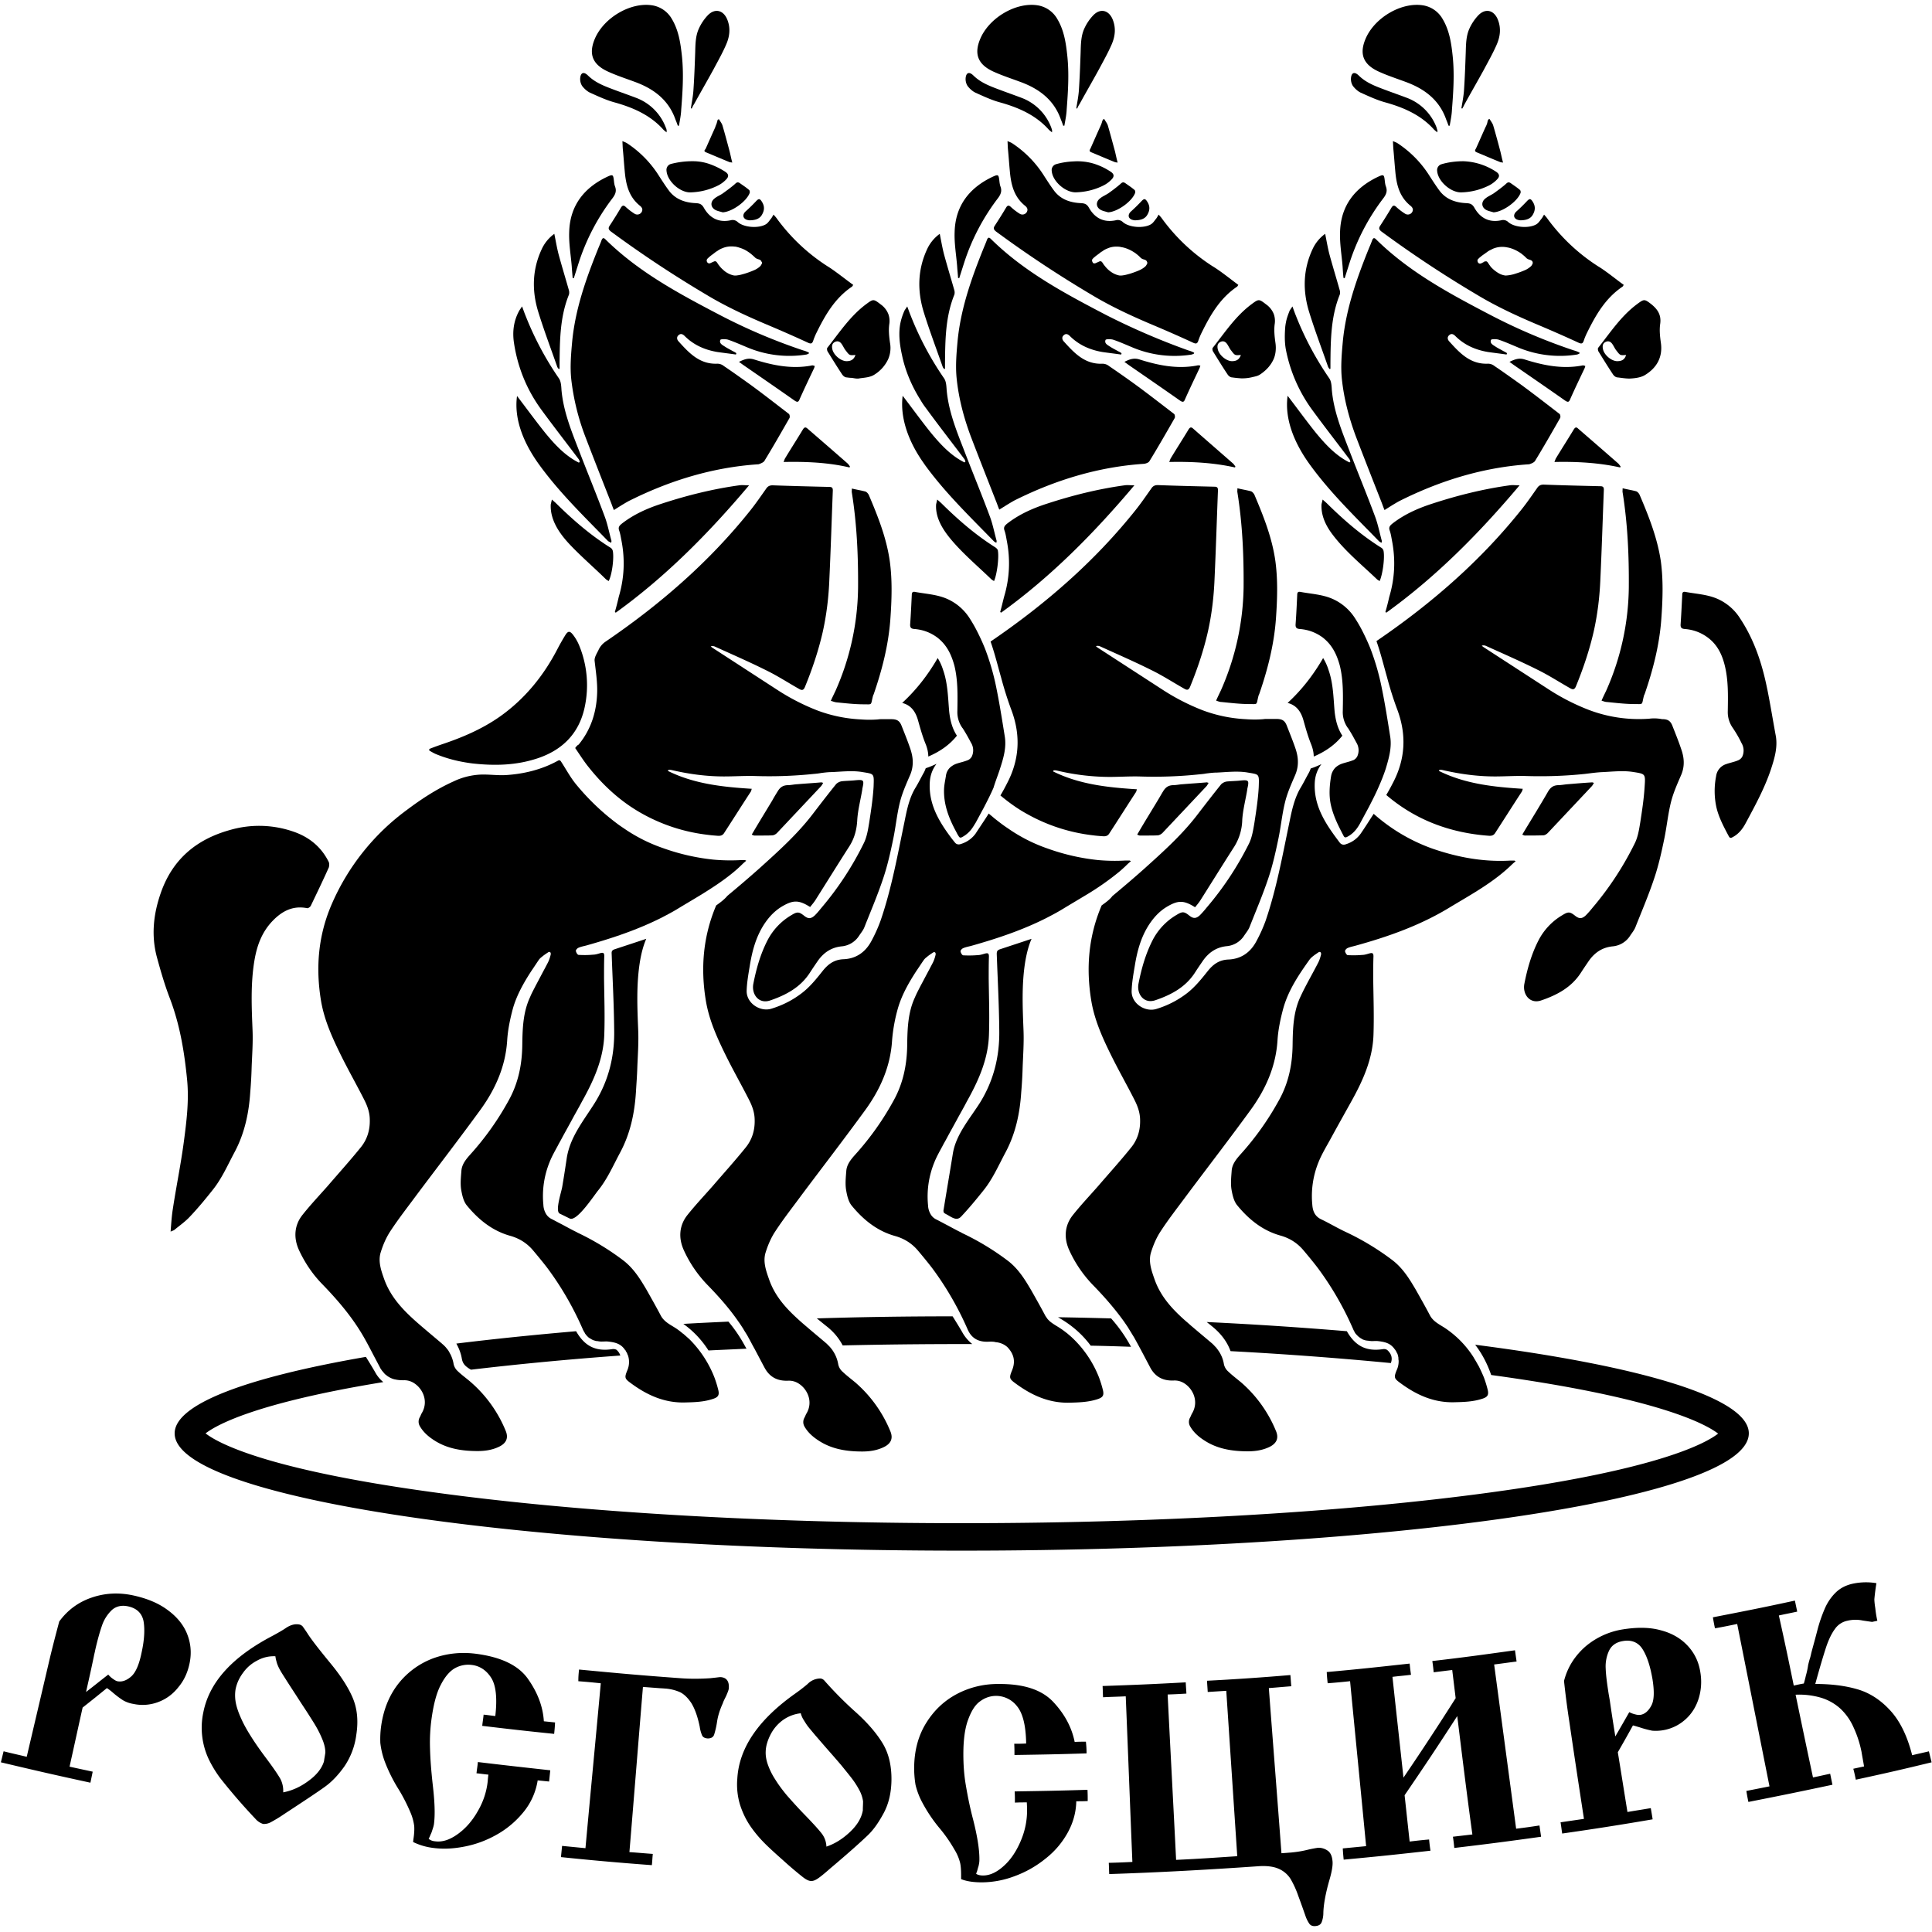 <?xml version="1.0" encoding="UTF-8"?> <svg xmlns="http://www.w3.org/2000/svg" width="60" height="60" fill="none"> <g clip-path="url(#a)" fill="#000"> <path d="M37.676 8.28a5.852 5.852 0 0 1-1.586-1.487c-.029-.043-.064-.079-.107-.128-.035.056-.057.106-.092.142-.043.057-.086.12-.143.156-.22.135-.675.107-.874-.064a.229.229 0 0 0-.228-.057c-.377.079-.654-.078-.832-.398-.064-.107-.128-.128-.242-.135-.32-.014-.612-.107-.818-.363-.114-.15-.213-.306-.32-.47a3.338 3.338 0 0 0-.995-1.024c-.043-.028-.086-.042-.15-.07.007.099.007.177.014.255.022.22.036.441.057.662.036.42.121.804.47 1.088.064.05.106.114.057.2a.157.157 0 0 1-.22.05 1.815 1.815 0 0 1-.264-.2c-.064-.064-.107-.071-.156.007-.114.192-.235.384-.356.57-.05.077-.028.12.043.177a35.67 35.67 0 0 0 2.965 1.963c.626.377 1.28.676 1.956.96.405.171.81.35 1.209.534.085.036.12.021.15-.064.028-.085.063-.17.106-.256.27-.548.569-1.067 1.095-1.423.014-.007.022-.028.043-.057-.277-.206-.52-.405-.782-.569Zm-2.063-.065a.156.156 0 0 0-.021.036c0 .007-.007.007-.014.014l-.022.021a.706.706 0 0 1-.142.093c-.028.014-.064.028-.1.043-.07.028-.149.056-.22.078-.078.021-.15.043-.213.05-.036.007-.064.007-.093.007-.028 0-.05-.007-.078-.014a.677.677 0 0 1-.15-.064.844.844 0 0 1-.255-.228c-.022-.021-.036-.05-.057-.078-.022-.036-.036-.05-.057-.057-.022-.007-.043 0-.071.014a.349.349 0 0 1-.05.021c-.007.007-.014.007-.029.015a.131.131 0 0 1-.05.014c-.014 0-.02 0-.035-.007-.014-.007-.021-.022-.028-.036-.022-.043-.014-.071 0-.092l.021-.022.021-.021c.014-.014.029-.021.043-.036.05-.042.107-.078.157-.12.02-.015.035-.029.056-.036a.636.636 0 0 1 .164-.093.668.668 0 0 1 .306-.057.47.47 0 0 1 .128.015.746.746 0 0 1 .12.028c.114.036.221.093.313.157.022.014.043.035.065.05.042.035.078.07.113.106.008.007.015.007.022.014.021.015.05.022.07.029.058.014.086.042.093.07.015.022.015.05-.007.086ZM51.217 22.32a4.377 4.377 0 0 1-1.885-.277 6.778 6.778 0 0 1-1.259-.648l-2.005-1.301c-.021-.015-.036-.029-.05-.043a.192.192 0 0 1 .128.007c.533.242 1.074.477 1.6.74.349.17.676.384 1.017.576.086.05.135.043.178-.057.228-.555.42-1.124.555-1.714.12-.54.185-1.088.206-1.643.043-.918.071-1.836.107-2.753 0-.079-.029-.107-.107-.107-.59-.014-1.18-.028-1.764-.05-.1 0-.156.036-.206.114-.156.22-.306.441-.477.655-1.28 1.607-2.816 2.937-4.508 4.09.128.363.22.74.327 1.117.092.348.199.69.327 1.03.284.776.242 1.523-.142 2.256a6.392 6.392 0 0 1-.207.377c.882.754 1.942 1.174 3.18 1.266.085.007.156-.007.206-.092.277-.427.547-.854.825-1.28.014-.022.014-.043.028-.086-.903-.057-1.785-.15-2.603-.555 0-.007.007-.021.007-.028.014 0 .029-.008.043-.008.028 0 .064.008.092.015.527.12 1.06.192 1.6.192.313 0 .626-.022.94-.014.618.02 1.237 0 1.848-.064.185-.022.377-.05.562-.057.306-.015.612-.05.91-.008.413.065.413.05.385.463-.022.37-.079.74-.136 1.11-.035.213-.07.44-.163.633a9.696 9.696 0 0 1-1.323 2.02 3 3 0 0 1-.2.227c-.12.114-.205.114-.32.029-.17-.135-.22-.15-.404-.036a1.939 1.939 0 0 0-.754.797c-.214.42-.342.868-.434 1.337-.064.32.163.64.519.52.505-.171.953-.413 1.245-.875.078-.121.156-.235.234-.349.178-.256.413-.42.733-.455a.72.72 0 0 0 .555-.334c.056-.086.127-.171.163-.264.2-.505.413-1.003.583-1.515.135-.398.228-.818.313-1.23.078-.377.114-.761.206-1.131.072-.292.2-.577.32-.854.114-.27.093-.534 0-.797-.078-.234-.17-.462-.263-.697-.064-.178-.142-.235-.334-.235a1.239 1.239 0 0 0-.398-.014ZM47.67 14.318c.27-.441.526-.89.782-1.337.015-.029.008-.107-.021-.128-.391-.3-.782-.605-1.18-.897-.278-.199-.555-.398-.84-.59a.316.316 0 0 0-.206-.071c-.548.021-.875-.335-1.202-.697-.05-.057-.064-.135.007-.192.064-.057.128-.029.185.028.285.285.633.434 1.017.498.192.028.384.05.576.078.007-.014.007-.028.015-.042-.036-.022-.065-.043-.1-.057-.086-.05-.178-.093-.263-.15-.078-.05-.178-.1-.135-.206.014-.028.163-.028.234-.007.192.064.384.15.57.227a3.373 3.373 0 0 0 1.87.235c.028-.007.05-.021.07-.028 0-.007.008-.021.008-.029a.771.771 0 0 0-.178-.07 17.775 17.775 0 0 1-2.596-1.103c-1.266-.662-2.517-1.33-3.549-2.348-.064-.064-.092-.035-.12.029-.029.085-.064.163-.1.249-.377.932-.711 1.878-.81 2.88-.036.392-.072.797-.03 1.189.065.611.221 1.202.435 1.778.256.669.519 1.337.782 2.006.035.085.064.178.107.277l.248-.156c.086-.05.164-.1.25-.142 1.258-.626 2.588-1.032 3.996-1.124.071-.022.15-.057.178-.1ZM30.955 29.626c.028.79.071 1.579.078 2.368.014.804-.17 1.558-.597 2.248-.32.506-.754.996-.846 1.594-.093.576-.192 1.152-.285 1.728a.139.139 0 0 0 .007.093c.014.021.036.028.057.043.164.078.327.241.477.085.248-.263.476-.54.704-.825.284-.356.462-.769.675-1.167.313-.583.448-1.216.49-1.87.022-.257.037-.513.044-.769.014-.377.042-.754.028-1.131-.028-.733-.064-1.458.057-2.184.043-.242.1-.47.192-.683-.32.107-.647.214-.967.32-.093.029-.114.064-.114.15ZM54.881 21.39c-.156-.776-.398-1.515-.84-2.184a1.593 1.593 0 0 0-.696-.605c-.32-.142-.669-.156-1.01-.22-.078-.014-.092.035-.092.1-.015.298-.029.597-.05.903-.007.107.028.142.128.15.263.02.498.106.711.262.299.22.448.527.533.875.114.463.1.94.093 1.416a.846.846 0 0 0 .156.52c.1.149.192.305.27.469a.454.454 0 0 1 .022.426.267.267 0 0 1-.135.114c-.121.05-.242.071-.363.114a.453.453 0 0 0-.313.377 2.39 2.39 0 0 0 .007.953c.071.32.235.626.391.918.036.064.079.043.128.014.185-.1.306-.263.399-.44.291-.541.59-1.09.782-1.672.107-.328.206-.662.15-1.01-.093-.499-.171-.99-.27-1.48ZM41.688 22.847c-.15-.227-.214-.49-.242-.768-.036-.427-.043-.86-.185-1.266a1.648 1.648 0 0 0-.17-.377c-.3.52-.662.989-1.103 1.394.249.064.405.235.49.534.072.256.143.512.242.754.05.128.079.256.079.377.37-.157.668-.37.889-.648Z"></path> <path d="M50.918 15.363c-.02-.042-.064-.092-.106-.106-.135-.036-.27-.057-.42-.093 0 .064-.007.1 0 .128.157.982.2 1.97.192 2.96a8.08 8.08 0 0 1-.697 3.186c-.05.107-.1.206-.15.32.065.022.115.043.164.043.285.028.576.064.86.064.278 0 .221.036.285-.228a.256.256 0 0 1 .029-.078c.263-.761.462-1.537.519-2.34.043-.59.064-1.188-.014-1.779-.107-.732-.377-1.408-.662-2.077ZM43.024 19.005c.008.008.022.015.029.022 1.55-1.117 2.887-2.469 4.139-3.955-.128 0-.213-.014-.306 0-.818.113-1.621.313-2.404.569-.44.142-.86.327-1.23.612-.078.064-.135.113-.092.227.035.1.05.206.07.313.114.59.086 1.174-.085 1.743a7.52 7.52 0 0 1-.12.47ZM39.931 10.037c-.007.028-.007.056-.014.085-.021.242-.028.512.021.754a4.684 4.684 0 0 0 .79 1.821c.384.526.79 1.046 1.18 1.565.015.021.022.05.029.078-.007.007-.021.014-.029.021-.426-.213-.746-.561-1.045-.924-.292-.363-.569-.747-.875-1.146-.106.776.256 1.544.704 2.156.626.86 1.387 1.593 2.127 2.354.021.022.05.036.085.057.007-.035.014-.057.007-.07-.07-.257-.12-.52-.213-.762-.256-.69-.54-1.373-.804-2.063-.234-.604-.476-1.202-.533-1.856-.007-.121-.014-.264-.078-.356a9.676 9.676 0 0 1-1.039-1.95c-.035-.085-.064-.17-.106-.284-.043.064-.064.093-.086.128-.05.128-.1.256-.12.392ZM44.986 3.904h.036c.028-.17.064-.334.07-.505.044-.555.08-1.102.022-1.657-.042-.399-.1-.797-.313-1.153a.858.858 0 0 0-.626-.426c-.647-.093-1.443.362-1.742.988-.235.505-.114.847.391 1.075.263.12.548.213.818.313.59.213 1.06.561 1.273 1.18.029.064.05.128.071.185ZM41.247 11.395c.007.021.028.043.042.064.008 0 .015 0 .029-.007v-.185c.007-.718.014-1.437.291-2.12a.27.27 0 0 0-.007-.15c-.106-.376-.22-.746-.32-1.116-.05-.199-.085-.405-.128-.619a1.208 1.208 0 0 0-.398.491c-.292.633-.299 1.288-.1 1.935.178.576.392 1.138.59 1.707ZM41.724 8.634c.014 0 .021 0 .036.007l.149-.47a6.669 6.669 0 0 1 1.045-2.005c.093-.121.142-.228.086-.377-.022-.057-.029-.128-.036-.192-.021-.171-.035-.185-.192-.114-.732.341-1.173.903-1.195 1.721-.014.356.05.712.078 1.067.008.121.015.242.029.363ZM45.485 3.235c.199-.363.405-.718.604-1.081.136-.256.278-.505.392-.768.106-.242.142-.498.042-.761-.114-.306-.384-.385-.612-.15a1.503 1.503 0 0 0-.277.413c-.106.234-.106.49-.114.74-.014.398-.028.796-.056 1.202-.015.178-.05.355-.079.533.007 0 .015.007.029.007.028-.05.05-.092.07-.135ZM42.967 17.107a.16.16 0 0 0-.085-.106c-.612-.385-1.152-.854-1.664-1.359-.036-.036-.079-.071-.143-.128-.014.071-.028.114-.035.156-.014.356.142.67.355.946.385.506.897.925 1.359 1.366.028.029.064.043.092.064.093-.206.164-.718.121-.939ZM48.685 24.355c-.1.007-.2.029-.299.029-.142.007-.227.064-.306.192-.241.42-.497.832-.746 1.245-.015.028-.036.056-.057.1.035.013.057.027.078.027.192 0 .384 0 .576-.007.043 0 .1-.035.135-.07l1.366-1.452c.028-.028.042-.064.07-.107-.035-.007-.056-.02-.07-.014-.256.015-.498.036-.747.057ZM45.372 5.975c.306-.007.597-.079.868-.214a.91.91 0 0 0 .249-.185c.1-.1.078-.177-.036-.249a1.97 1.97 0 0 0-1.01-.32c-.22 0-.462.029-.675.093a.19.19 0 0 0-.136.206c.022.32.413.669.74.669ZM49.126 11.353c-.612.114-1.202-.007-1.785-.192-.164-.05-.292-.007-.463.078.064.043.107.078.15.107.526.363 1.052.725 1.579 1.095.085.057.12.05.156-.043.142-.32.292-.633.441-.946a.404.404 0 0 0 .029-.085c-.022-.007-.029-.014-.043-.014-.014-.007-.036-.007-.064 0ZM48.879 13.33c-.185.306-.377.604-.562.91-.014.029-.021.057-.043.107.697-.014 1.373.021 2.041.17.008-.006.008-.02.015-.028-.022-.028-.043-.064-.071-.092-.413-.363-.833-.726-1.252-1.089-.05-.05-.085-.042-.128.022Z"></path> <path d="M44.617 3.969a1.578 1.578 0 0 0-.91-.925c-.242-.092-.491-.178-.733-.27-.285-.107-.562-.214-.782-.434-.121-.114-.214-.093-.235.07a.403.403 0 0 0 .057.257c.064.085.156.17.249.213.256.114.512.235.782.306.555.157 1.074.384 1.472.818.029.036.071.064.121.107 0-.043.007-.057 0-.071a.431.431 0 0 1-.021-.071ZM46.135 6.16c-.15.114-.128.292.042.37.064.028.135.042.206.064.292-.014.747-.342.84-.605.007-.028 0-.078-.022-.092-.092-.079-.192-.143-.291-.214-.057-.035-.093-.021-.142.029-.121.106-.25.199-.377.291-.086.057-.178.093-.256.157ZM45.86 4.73c.243.1.484.206.733.305.022.008.05.008.086.015-.036-.128-.057-.242-.086-.356-.07-.263-.142-.534-.22-.797-.021-.07-.071-.128-.107-.192l-.007-.007h-.007c-.007 0-.014.007-.021.007-.029.022-.036.086-.043.114-.014.043-.029.085-.05.121-.1.22-.199.448-.299.669-.035.057-.05.092.022.12ZM47.116 6.82a.38.38 0 0 0 .092.022c.206 0 .32-.057.384-.156.093-.15.1-.285 0-.434-.057-.086-.092-.086-.163-.014a5.25 5.25 0 0 1-.349.341c-.085.092-.078.192.036.242ZM51.58 10.647c-.028-.2-.05-.398-.02-.597.035-.27-.08-.441-.271-.598-.22-.17-.228-.17-.448-.007-.498.37-.832.882-1.21 1.359-.013.021-.006.078.008.106.15.242.299.484.455.719.029.043.085.092.142.092.121.014.25.036.37.036.157-.007.363-.029.498-.121.341-.213.54-.54.476-.989Zm-1.35.57c-.186 0-.413-.193-.449-.378-.021-.1-.007-.185.1-.228.1-.035.163.022.213.107.036.057.064.121.107.171.114.15.114.15.298.135-.042.15-.142.192-.27.192Z"></path> <path d="M49.645 8.28a5.853 5.853 0 0 1-1.586-1.487c-.028-.043-.064-.079-.106-.128-.036.056-.057.106-.093.142-.042.057-.085.12-.142.156-.22.135-.676.107-.875-.064a.229.229 0 0 0-.227-.057c-.377.079-.655-.078-.832-.398-.064-.107-.128-.128-.242-.135-.32-.014-.612-.107-.818-.363-.114-.15-.213-.306-.32-.47a3.339 3.339 0 0 0-.996-1.024c-.042-.028-.085-.042-.15-.07.008.099.008.177.015.255.021.22.036.441.057.662.036.42.121.804.47 1.088.063.05.106.114.056.2a.157.157 0 0 1-.22.05 1.832 1.832 0 0 1-.263-.2c-.064-.064-.107-.071-.157.007-.114.192-.234.384-.355.57-.05.077-.029.12.042.177a35.653 35.653 0 0 0 2.966 1.963c.626.377 1.28.676 1.956.96.405.171.81.35 1.209.534.085.036.12.021.15-.064.028-.085.063-.17.106-.256.27-.548.569-1.067 1.095-1.423.014-.007.021-.028.043-.057-.285-.206-.52-.405-.783-.569Zm-2.062-.065a.156.156 0 0 0-.021.036c-.008.014-.022.021-.036.035a.703.703 0 0 1-.142.093 2.707 2.707 0 0 1-.32.12 1.126 1.126 0 0 1-.306.058.544.544 0 0 1-.228-.079 1.016 1.016 0 0 1-.199-.156c-.021-.021-.043-.043-.057-.071-.021-.021-.035-.05-.056-.078-.022-.036-.036-.05-.057-.057h-.029a.101.101 0 0 0-.043.014s-.007 0-.007.007l-.042.021c-.008.008-.015.008-.029.015a.132.132 0 0 1-.05.014.076.076 0 0 1-.064-.043c-.02-.043-.014-.071 0-.092l.022-.022.021-.021c.014-.014.029-.021.043-.036.035-.028.07-.056.106-.078.036-.028.072-.05.107-.078a.534.534 0 0 1 .085-.05l.086-.043a.738.738 0 0 1 .434-.042.744.744 0 0 1 .12.028c.114.036.221.093.313.157.022.014.043.035.064.05.043.035.079.07.114.106.007.007.014.007.022.014.02.015.05.022.07.029.015.007.03.007.036.014.036.014.05.036.057.057 0 .007.007.014 0 .029.007.007 0 .028-.014.05ZM37.47 28.19a3 3 0 0 1-.2.227c-.12.114-.206.114-.32.029-.17-.136-.22-.15-.405-.036a1.939 1.939 0 0 0-.754.797c-.213.42-.341.868-.433 1.337-.065.32.163.64.519.52.505-.171.953-.413 1.244-.875.078-.122.157-.235.235-.35.178-.255.412-.419.732-.454a.721.721 0 0 0 .555-.335c.057-.085.128-.17.164-.263.199-.505.412-1.003.583-1.515.135-.398.227-.818.313-1.23.078-.378.114-.762.206-1.132.071-.291.2-.576.32-.853.007-.022.014-.036.021-.057a.994.994 0 0 0 .057-.349c0-.128-.028-.263-.07-.391-.079-.235-.172-.462-.264-.697-.064-.178-.142-.235-.334-.235h-.292c-.035 0-.078 0-.114.007a3.433 3.433 0 0 1-.54 0 4.443 4.443 0 0 1-1.344-.277 6.784 6.784 0 0 1-1.259-.648l-2.006-1.301c-.02-.015-.035-.029-.05-.043a.192.192 0 0 1 .129.007c.533.242 1.074.477 1.6.74.348.17.675.384 1.017.576.085.05.135.043.178-.057.227-.555.42-1.124.554-1.714.121-.54.185-1.088.207-1.643.042-.918.07-1.836.106-2.753 0-.078-.028-.107-.106-.107-.59-.014-1.181-.028-1.764-.05-.1 0-.157.036-.206.114-.157.22-.306.441-.477.655-1.28 1.607-2.816 2.937-4.509 4.09.128.363.22.74.327 1.117.093.348.2.69.328 1.031.284.775.241 1.522-.143 2.255a6.3 6.3 0 0 1-.206.377c.256.213.52.405.804.562a5.457 5.457 0 0 0 2.076.676c.1.014.2.021.299.028.085.007.157-.007.206-.092.278-.427.548-.854.825-1.28.014-.022.014-.043.029-.086-.904-.057-1.785-.15-2.603-.555 0-.007.007-.021.007-.028.014 0 .028-.007.042-.007.029 0 .065.007.093.014a7.13 7.13 0 0 0 1.6.192c.313 0 .626-.021.939-.014.619.02 1.237 0 1.849-.065.078-.007.15-.014.227-.028.114-.014.221-.028.335-.028.306-.015.611-.05.91-.008.206.036.313.043.356.1.042.057.035.157.028.363-.021.37-.078.74-.135 1.11-.036.213-.071.44-.164.633a9.746 9.746 0 0 1-1.322 1.999ZM34.32 9.766c-1.266-.661-2.518-1.33-3.549-2.347-.064-.064-.092-.036-.12.028-.03.086-.065.164-.1.25-.377.931-.712 1.877-.811 2.88-.036.392-.071.797-.029 1.188.064.612.22 1.202.434 1.778.256.67.52 1.338.782 2.007.036.085.064.177.107.277l.25-.156c.084-.05.163-.1.248-.143 1.259-.626 2.589-1.031 3.997-1.124.057-.007.142-.035.17-.085.27-.441.527-.89.783-1.337.014-.029.007-.107-.021-.128-.392-.3-.783-.605-1.181-.897a35.27 35.27 0 0 0-.84-.59.317.317 0 0 0-.206-.071c-.547.021-.874-.335-1.201-.697-.05-.057-.064-.136.007-.192.064-.057.128-.029.185.028.284.284.633.434 1.017.498.192.028.384.05.576.078.007-.014.007-.028.014-.042-.036-.022-.064-.043-.1-.057-.085-.05-.178-.093-.263-.15-.078-.05-.178-.1-.135-.206.014-.028.164-.028.235-.007.192.064.384.15.569.227a3.374 3.374 0 0 0 1.87.235c.028-.007.05-.021.071-.028 0-.007.007-.022.007-.029a.773.773 0 0 0-.177-.07 21.85 21.85 0 0 1-2.59-1.118ZM18.996 29.626c.028.79.071 1.579.078 2.368.014.804-.17 1.558-.597 2.248-.356.57-.79 1.082-.882 1.765-.043.284-.086.569-.135.853-.022.142-.207.69-.1.811a.154.154 0 0 0 .057.036c.092.042.185.092.277.135.22.107.754-.719.89-.882.284-.356.462-.769.675-1.167.313-.583.448-1.216.49-1.87.015-.257.036-.513.043-.769.015-.377.043-.754.029-1.131-.029-.733-.064-1.458.057-2.184.042-.242.1-.47.192-.683-.32.107-.648.214-.968.32-.092.029-.113.064-.106.15ZM43.173 22.87c-.078-.492-.156-.99-.256-1.48a7.535 7.535 0 0 0-.362-1.26 6.794 6.794 0 0 0-.285-.611 4.492 4.492 0 0 0-.185-.313 1.593 1.593 0 0 0-.697-.605c-.32-.142-.668-.156-1.01-.22-.078-.014-.092.035-.092.1-.014.298-.028.597-.05.903-.007.107.029.142.128.15.263.02.498.106.712.262.092.072.177.157.241.242.142.185.228.399.292.633.114.463.1.94.092 1.416a.844.844 0 0 0 .157.52l.007.006c.064.1.128.207.185.313l.078.143a.455.455 0 0 1 .021.426.267.267 0 0 1-.085.093c-.014.007-.029.021-.043.021-.12.05-.242.071-.362.114a.622.622 0 0 0-.178.107.498.498 0 0 0-.142.27c-.05.299-.072.605-.008.896.064.292.192.57.328.832.02.043.05.093.07.136.036.064.079.042.129.014.185-.1.306-.263.398-.441l.249-.462c.107-.207.213-.413.306-.627.085-.192.163-.384.227-.583.093-.313.192-.647.135-.996ZM29.718 22.847c-.15-.227-.214-.49-.242-.768-.036-.427-.043-.86-.185-1.266a1.653 1.653 0 0 0-.17-.377c-.3.52-.662.989-1.103 1.394.249.064.405.235.49.534.072.256.143.512.243.754.05.128.078.256.078.377.37-.157.668-.37.889-.648Z"></path> <path d="M37.917 21.438c-.05.107-.1.206-.149.32.064.022.114.043.164.043.284.028.576.064.86.064.278 0 .22.036.285-.228a.256.256 0 0 1 .028-.078c.263-.761.462-1.537.52-2.34.042-.59.063-1.188-.015-1.779-.1-.732-.37-1.408-.654-2.077-.022-.042-.064-.092-.107-.106-.135-.036-.27-.057-.42-.093 0 .064-.007.1 0 .128.157.982.2 1.97.192 2.96a8.184 8.184 0 0 1-.704 3.186ZM31.061 19.005c.008.008.022.015.029.022 1.55-1.117 2.887-2.469 4.139-3.955-.128 0-.213-.014-.306 0-.818.113-1.621.313-2.404.569-.44.142-.86.327-1.23.612-.078.064-.135.113-.092.227.035.1.05.206.07.313.115.59.086 1.174-.085 1.743-.042.163-.078.32-.12.47ZM27.962 10.037c-.064.327-.021.668.05.988.1.491.306.968.569 1.387.057.1.12.192.192.285.384.526.79 1.046 1.18 1.565.015.021.022.05.029.078-.007.007-.022.014-.029.021-.426-.213-.746-.561-1.045-.924-.292-.363-.569-.747-.875-1.146-.085.662.17 1.345.52 1.893.056.092.12.178.177.263.626.86 1.387 1.593 2.127 2.354.02.022.05.036.085.057.007-.035.014-.057.007-.07-.071-.257-.12-.52-.213-.762-.256-.69-.54-1.373-.804-2.063-.235-.604-.476-1.202-.533-1.856-.008-.121-.015-.264-.079-.356a9.67 9.67 0 0 1-1.038-1.95c-.035-.085-.064-.17-.107-.284-.042.064-.064.093-.085.128-.057.128-.1.256-.128.392ZM33.02 3.904h.035c.029-.17.065-.334.072-.505.042-.555.078-1.102.02-1.657-.042-.399-.099-.797-.312-1.153a.859.859 0 0 0-.626-.426c-.647-.093-1.444.362-1.742.988-.235.505-.114.847.39 1.075.264.12.549.213.819.313.59.213 1.06.561 1.273 1.18.028.064.05.128.07.185ZM29.277 11.395c.007.021.028.043.043.064.007 0 .014 0 .028-.007v-.185c.007-.718.014-1.437.292-2.12a.269.269 0 0 0-.007-.15c-.107-.376-.22-.746-.32-1.116-.05-.199-.086-.405-.128-.619a1.208 1.208 0 0 0-.399.491c-.291.633-.298 1.288-.1 1.935.178.576.392 1.138.591 1.707ZM29.754 8.634c.014 0 .021 0 .035.007l.15-.47a6.666 6.666 0 0 1 1.045-2.005c.092-.121.142-.228.085-.377-.02-.057-.028-.128-.035-.192-.021-.171-.036-.185-.192-.114-.733.341-1.174.903-1.195 1.721-.014.356.05.712.078 1.067.007.121.022.242.029.363ZM33.525 3.235c.199-.363.405-.718.604-1.081.135-.256.278-.505.392-.768.106-.242.142-.498.042-.761-.114-.306-.384-.385-.611-.15a1.498 1.498 0 0 0-.278.413c-.106.234-.106.49-.114.74-.014.398-.028.796-.056 1.202-.015.178-.05.355-.079.533.007 0 .015.007.029.007a.812.812 0 0 1 .07-.135ZM30.913 17c-.612-.384-1.152-.853-1.664-1.358-.036-.036-.078-.071-.143-.128-.014.071-.028.114-.035.156-.022.392.185.74.427 1.039.377.462.853.86 1.28 1.273.028.029.064.043.092.064.093-.206.157-.725.121-.939 0-.035-.035-.078-.078-.106ZM36.1 25.87l1.045-1.11.32-.34c.028-.03.042-.065.07-.108-.035-.007-.056-.02-.07-.014-.25.022-.491.036-.74.057h-.007c-.1.007-.192.029-.292.029-.142.007-.227.064-.305.192-.057.092-.107.185-.164.277-.192.32-.391.64-.583.968-.014.028-.036.056-.057.1.035.013.057.027.078.027h.277c.1 0 .2 0 .3-.007a.292.292 0 0 0 .127-.07ZM33.402 5.973c.306-.007.597-.078.867-.213a.908.908 0 0 0 .25-.185c.099-.1.078-.178-.036-.249a2.032 2.032 0 0 0-.533-.249 1.777 1.777 0 0 0-.612-.064c-.178.007-.37.036-.54.086a.19.19 0 0 0-.136.206c.022.32.413.668.74.668ZM37.28 11.36c-.022-.007-.029-.014-.043-.014-.021 0-.05 0-.071.007-.612.114-1.202-.007-1.785-.192-.164-.05-.299-.007-.462.078.064.043.106.078.149.107.526.363 1.052.725 1.579 1.095.085.057.12.05.156-.043.142-.32.292-.633.441-.946.014-.028.021-.057.035-.092ZM37.051 13.308c-.057-.05-.092-.042-.135.022-.185.306-.377.604-.562.91-.014.029-.021.057-.042.107.697-.014 1.372.021 2.04.17.008-.006.008-.02.015-.028-.021-.028-.043-.064-.071-.092-.413-.363-.832-.726-1.245-1.089Z"></path> <path d="M32.65 3.969a1.578 1.578 0 0 0-.91-.925c-.242-.092-.49-.178-.732-.27-.285-.107-.562-.214-.783-.434-.12-.114-.213-.093-.235.07a.402.402 0 0 0 .057.257c.064.085.157.17.25.213.255.114.511.235.782.306.554.157 1.074.384 1.472.818.028.036.07.064.12.107 0-.043.008-.057 0-.071 0-.014-.014-.043-.02-.071ZM34.165 6.16c-.15.114-.128.292.043.37.064.028.135.042.206.064.291-.014.746-.342.839-.605.007-.028 0-.078-.021-.092-.093-.079-.192-.143-.292-.214-.057-.035-.093-.021-.142.029a4.86 4.86 0 0 1-.377.291c-.086.057-.178.093-.256.157ZM33.892 4.73c.242.1.484.206.733.305.021.008.05.008.085.015-.036-.128-.057-.242-.085-.356-.072-.263-.143-.534-.22-.797-.022-.07-.072-.128-.108-.192 0 0 0-.007-.007-.007h-.007c-.043.014-.05.064-.064.107-.014.05-.035.092-.057.142-.1.22-.199.448-.298.669-.029.05-.043.085.028.114ZM35.146 6.82a.38.38 0 0 0 .092.022c.206 0 .32-.057.384-.156.093-.15.1-.285 0-.434-.057-.086-.092-.086-.163-.014-.114.12-.228.234-.349.341-.085.092-.078.192.036.242ZM39.61 10.647c-.028-.2-.05-.398-.021-.597a.64.64 0 0 0-.029-.292.666.666 0 0 0-.241-.306c-.22-.17-.228-.17-.448-.007-.498.37-.833.882-1.21 1.359-.014.021-.007.078.008.106.15.242.298.484.455.719.028.043.085.092.142.092.093.014.185.022.278.029h.056a1.3 1.3 0 0 0 .285-.036c.085-.021.178-.035.249-.085.192-.128.334-.285.42-.477.056-.128.085-.306.056-.505Zm-1.344.57c-.185 0-.412-.193-.448-.378-.021-.1-.007-.185.1-.228.1-.035.163.022.213.107.035.057.064.121.107.171.114.15.113.15.298.135-.05.15-.149.192-.27.192ZM17.863 23.231c.142.206.27.413.427.605.476.597 1.017 1.074 1.621 1.415a5.456 5.456 0 0 0 2.077.676c.1.014.199.021.298.029.086.007.157-.008.207-.093.277-.427.547-.854.825-1.28.014-.022.014-.043.028-.086-.903-.057-1.785-.15-2.603-.555 0-.007.007-.02.007-.028.015 0 .029-.007.043-.007.028 0 .064.007.092.014.527.121 1.06.192 1.6.192.314 0 .626-.021.94-.014.618.021 1.237 0 1.848-.064.079-.007.15-.014.228-.029.114-.014.22-.028.334-.028.306-.014.612-.05.91-.007.207.035.313.043.356.1.043.056.036.156.029.362-.022.37-.079.74-.136 1.11-.035.213-.07.441-.163.633a9.698 9.698 0 0 1-1.323 2.02c-.064.079-.128.157-.199.228-.121.114-.206.114-.32.028-.17-.135-.22-.149-.405-.035a1.939 1.939 0 0 0-.754.796c-.214.42-.342.868-.434 1.338-.064.32.163.64.519.52.505-.172.953-.414 1.245-.876.078-.12.156-.235.234-.348.178-.256.413-.42.733-.456a.72.72 0 0 0 .555-.334c.056-.085.128-.17.163-.263.2-.505.413-1.003.583-1.515.135-.399.228-.818.313-1.23.078-.378.114-.762.206-1.132.072-.292.2-.576.32-.854.008-.021.015-.035.022-.056a.994.994 0 0 0 .057-.35c0-.127-.029-.262-.071-.39-.079-.235-.171-.463-.264-.697-.064-.178-.142-.235-.334-.235h-.291c-.036 0-.079 0-.114.007a3.434 3.434 0 0 1-.54 0 4.444 4.444 0 0 1-1.345-.277 6.78 6.78 0 0 1-1.259-.648l-2.005-1.302a.31.31 0 0 1-.05-.042.192.192 0 0 1 .128.007c.533.242 1.074.477 1.6.74.349.17.676.384 1.017.576.086.05.135.043.178-.057.228-.555.42-1.124.555-1.714.12-.541.185-1.089.206-1.644.043-.917.071-1.835.107-2.753 0-.078-.029-.106-.107-.106-.59-.014-1.18-.029-1.764-.05-.1 0-.156.036-.206.114-.156.22-.306.44-.476.654-1.28 1.608-2.817 2.938-4.51 4.09a.63.63 0 0 0-.22.27c-.05.1-.128.221-.114.328.036.32.086.64.079.96-.015.605-.185 1.16-.576 1.637-.036.014-.072.056-.107.106ZM23.737 14.318c.27-.441.526-.89.782-1.337.015-.029.007-.107-.021-.128-.391-.3-.782-.605-1.18-.897-.278-.199-.555-.398-.84-.59a.316.316 0 0 0-.206-.071c-.548.021-.875-.335-1.202-.697-.05-.057-.064-.135.007-.192.064-.057.128-.029.185.028.285.285.633.434 1.017.498.192.028.384.05.576.078.007-.014.007-.028.014-.042-.035-.022-.064-.043-.1-.057-.084-.05-.177-.093-.262-.15-.079-.05-.178-.1-.136-.206.015-.028.164-.028.235-.007.192.064.384.15.57.227a3.373 3.373 0 0 0 1.87.235c.028-.007.05-.021.07-.028 0-.007.008-.021.008-.029a.771.771 0 0 0-.178-.07A17.78 17.78 0 0 1 22.35 9.78c-1.266-.662-2.517-1.33-3.549-2.348-.064-.064-.092-.035-.12.029-.029.085-.065.163-.1.249-.377.932-.711 1.878-.81 2.88-.036.392-.072.797-.03 1.189a7.3 7.3 0 0 0 .435 1.778c.256.669.519 1.337.782 2.006.035.085.064.178.107.277l.248-.156c.086-.05.164-.1.25-.142 1.258-.626 2.588-1.032 3.996-1.124.064-.022.15-.057.178-.1ZM10.205 26.76c-.235-.47-.619-.775-1.11-.939a3.245 3.245 0 0 0-1.962-.042c-1.039.291-1.778.91-2.141 1.956-.228.654-.299 1.316-.121 1.985.114.42.235.839.391 1.251.32.826.462 1.68.548 2.554.064.648-.015 1.288-.1 1.928-.092.697-.235 1.387-.341 2.084-.036.22-.05.448-.071.712.064-.029.092-.036.113-.05.164-.136.349-.264.491-.42.25-.263.477-.54.704-.825.285-.356.463-.768.676-1.167.313-.583.448-1.216.49-1.87.022-.257.036-.513.043-.769.014-.377.043-.754.029-1.13-.029-.734-.064-1.46.057-2.185.078-.47.234-.896.576-1.245.291-.298.625-.47 1.06-.384.035.007.092-.035.113-.07.192-.4.384-.798.562-1.196.014-.05.021-.128-.007-.178ZM31.054 23.88c.107-.328.207-.662.15-1.01-.079-.492-.157-.99-.256-1.48a7.515 7.515 0 0 0-.363-1.26 6.821 6.821 0 0 0-.285-.611 4.532 4.532 0 0 0-.184-.313 1.593 1.593 0 0 0-.697-.605c-.32-.142-.669-.156-1.01-.22-.078-.014-.093.035-.093.1-.014.298-.028.597-.05.903-.007.107.029.142.129.15.263.02.497.106.71.262.093.072.178.157.242.242.143.185.228.399.292.633.114.463.1.94.093 1.416a.845.845 0 0 0 .156.52l.007.006c.064.1.128.207.185.313.029.05.05.093.078.143a.454.454 0 0 1 .022.426.268.268 0 0 1-.086.093c-.014.007-.028.021-.042.021-.121.05-.242.071-.363.114a.624.624 0 0 0-.178.107.43.43 0 0 0-.135.27c-.021.128-.05.263-.057.391-.021.477.142.904.363 1.316.021.036.035.071.057.107.007.014.014.028.021.035.007.008.007.015.014.022.036.064.078.043.128.014a.9.9 0 0 0 .313-.299c.029-.043.057-.092.085-.135.086-.156.164-.306.25-.462.106-.206.213-.413.305-.626.057-.192.135-.384.2-.584Z"></path> <path d="M16.69 23.552c.774-.257 1.287-.769 1.464-1.572a3.244 3.244 0 0 0-.17-1.942 1.435 1.435 0 0 0-.185-.32c-.1-.129-.157-.129-.242.006a7.242 7.242 0 0 0-.228.399c-.433.846-1.017 1.572-1.799 2.127-.555.391-1.173.654-1.813.868a8.396 8.396 0 0 0-.385.142v.05c.064.035.121.07.185.1.37.156.754.248 1.146.298.69.078 1.365.064 2.026-.156ZM25.958 21.81c.284.028.576.063.86.063.278 0 .22.036.285-.227.007-.029.014-.057.028-.079.263-.76.462-1.536.52-2.34.042-.59.063-1.188-.015-1.778-.1-.733-.37-1.409-.654-2.077-.021-.043-.064-.093-.107-.107-.135-.036-.27-.057-.42-.093 0 .064-.007.1 0 .128.157.982.2 1.97.193 2.96a8.08 8.08 0 0 1-.697 3.186c-.05.107-.1.207-.15.32.064.015.107.036.157.043ZM19.095 19.005c.007.008.021.015.028.022 1.55-1.117 2.888-2.469 4.14-3.955-.129 0-.214-.014-.307 0-.817.113-1.621.313-2.403.569-.441.142-.86.327-1.23.612-.079.064-.136.113-.093.227.035.1.05.206.071.313.114.59.085 1.174-.085 1.743a7.52 7.52 0 0 1-.121.47ZM18.98 16.858c.007-.035.014-.057.007-.07-.071-.257-.12-.52-.213-.762-.256-.69-.54-1.373-.804-2.063-.235-.604-.476-1.202-.533-1.856-.007-.121-.015-.264-.079-.356A9.67 9.67 0 0 1 16.32 9.8c-.035-.085-.064-.17-.107-.284-.042.064-.064.093-.085.128-.178.32-.22.662-.164 1.018.114.746.392 1.43.833 2.041.384.526.79 1.046 1.18 1.565.014.021.021.05.029.078-.008.007-.022.014-.029.022-.427-.214-.747-.562-1.045-.925-.292-.363-.57-.747-.875-1.145-.107.775.256 1.543.704 2.155.626.86 1.387 1.593 2.127 2.355.028.014.056.028.092.05ZM21.05 3.904h.036c.028-.17.064-.334.07-.505.044-.555.08-1.102.022-1.657-.043-.399-.1-.797-.313-1.153a.858.858 0 0 0-.626-.426c-.647-.093-1.443.362-1.742.988-.235.505-.114.847.391 1.075.263.12.548.213.818.313.59.213 1.06.561 1.273 1.18.029.064.05.128.071.185ZM17.307 11.395c.007.021.029.043.043.064.007 0 .014 0 .028-.007v-.185c.008-.718.015-1.437.292-2.12a.269.269 0 0 0-.007-.15c-.107-.376-.22-.746-.32-1.116-.05-.199-.085-.405-.128-.619a1.208 1.208 0 0 0-.398.491c-.292.633-.3 1.288-.1 1.935.178.576.391 1.138.59 1.707ZM17.784 8.634c.014 0 .021 0 .036.007l.149-.47a6.666 6.666 0 0 1 1.045-2.005c.093-.121.143-.228.086-.377-.022-.057-.029-.128-.036-.192-.021-.171-.035-.185-.192-.114-.732.341-1.173.903-1.195 1.721-.014.356.05.712.079 1.067.007.121.02.242.028.363ZM21.555 3.235c.199-.363.405-.718.604-1.081.135-.256.278-.505.391-.768.107-.242.143-.498.043-.761-.114-.306-.384-.385-.612-.15a1.498 1.498 0 0 0-.277.413c-.107.234-.107.49-.114.74-.014.398-.028.796-.057 1.202-.014.178-.05.355-.078.533.007 0 .014.007.029.007a.812.812 0 0 1 .07-.135ZM19.03 17.107a.16.16 0 0 0-.084-.106c-.612-.385-1.152-.854-1.665-1.359-.035-.036-.078-.071-.142-.128-.014.071-.028.114-.035.156-.022.477.27.897.583 1.231.355.377.754.718 1.123 1.081.029.029.065.043.093.064.107-.206.17-.718.128-.939ZM24.13 25.87l1.045-1.11.32-.34c.028-.03.043-.065.071-.108-.035-.007-.057-.02-.071-.014-.249.022-.49.036-.74.057h-.007c-.1.007-.192.029-.291.029-.143.007-.228.064-.306.192-.057.092-.114.185-.164.277-.192.32-.39.64-.583.968-.014.028-.035.056-.057.1.036.013.057.027.078.027h.278c.1 0 .199 0 .298-.007a.258.258 0 0 0 .128-.07ZM21.432 5.975c.306-.007.597-.079.867-.214a.907.907 0 0 0 .25-.185c.099-.1.078-.177-.036-.249a2.324 2.324 0 0 0-.462-.227 1.553 1.553 0 0 0-.512-.093 2.652 2.652 0 0 0-.704.085.19.19 0 0 0-.136.207c.022.327.413.676.733.676ZM25.196 11.353c-.612.114-1.202-.007-1.785-.192-.164-.05-.292-.007-.462.078.064.043.106.078.15.107.525.363 1.052.725 1.578 1.095.085.057.12.05.156-.043.143-.32.292-.633.441-.946.015-.028.022-.057.029-.085-.022-.007-.029-.014-.043-.014-.014-.007-.043-.007-.064 0ZM26.383 14.518c.007-.008.007-.022.014-.029-.02-.028-.042-.064-.07-.092-.413-.363-.833-.726-1.252-1.089-.057-.05-.093-.042-.136.022-.184.306-.377.604-.561.91-.015.029-.022.057-.043.107.704-.014 1.38.014 2.048.17Z"></path> <path d="M20.68 3.969a1.578 1.578 0 0 0-.91-.925c-.242-.092-.49-.178-.733-.27-.284-.107-.561-.214-.782-.434-.12-.114-.213-.093-.235.07a.402.402 0 0 0 .057.257c.064.085.157.17.25.213.255.114.511.235.781.306.555.157 1.074.384 1.473.818.028.036.07.064.12.107 0-.043.008-.057 0-.071a.189.189 0 0 0-.02-.071ZM22.195 6.16c-.15.114-.128.292.042.37.064.028.135.042.207.064.291-.014.746-.342.839-.605.007-.028 0-.078-.022-.092-.092-.079-.192-.143-.291-.214-.057-.035-.093-.021-.142.029-.121.106-.25.199-.377.291-.079.057-.178.093-.256.157ZM21.925 4.73c.241.099.483.205.732.305.021.007.05.007.085.014-.035-.128-.056-.242-.085-.355-.071-.264-.142-.534-.22-.797-.022-.071-.072-.128-.107-.192h-.007c-.007 0-.014.007-.021.007-.015.007-.022.021-.022.043a.854.854 0 0 0-.021.07c-.014.043-.036.086-.05.136-.1.22-.2.448-.299.669-.035.035-.056.07.015.1ZM23.177 6.82a.377.377 0 0 0 .092.022c.207 0 .32-.057.384-.156.093-.15.1-.285 0-.434-.056-.086-.092-.086-.163-.014a5.25 5.25 0 0 1-.349.341c-.085.092-.07.192.036.242ZM27.64 10.647c-.028-.2-.05-.398-.02-.597a.639.639 0 0 0-.03-.292.665.665 0 0 0-.241-.306c-.22-.17-.228-.17-.448-.007-.498.37-.832.882-1.21 1.359-.013.021-.006.078.008.106.15.242.299.484.455.719.029.043.085.092.142.092.05.007.107.014.157.014.057.008.114.022.17.022.022 0 .05 0 .072-.007.156-.022.334-.029.469-.121a1.12 1.12 0 0 0 .42-.477.875.875 0 0 0 .056-.505Zm-1.344.57c-.185 0-.412-.193-.448-.378-.021-.1-.007-.185.1-.228.1-.035.163.022.213.107.036.057.064.121.107.171.114.15.114.15.299.135-.05.15-.15.192-.27.192Z"></path> <path d="M25.716 8.28a5.854 5.854 0 0 1-1.586-1.487c-.029-.043-.064-.079-.107-.128-.036.056-.057.106-.093.142-.042.057-.085.12-.142.156-.22.135-.675.107-.874-.064a.229.229 0 0 0-.228-.057c-.377.079-.654-.078-.832-.398-.064-.107-.128-.128-.242-.135-.32-.014-.611-.107-.818-.363-.114-.15-.213-.306-.32-.47a3.34 3.34 0 0 0-.995-1.024c-.043-.028-.086-.042-.15-.07.007.099.007.177.014.255.022.22.036.441.057.662.036.42.121.804.47 1.088.064.05.106.114.056.2a.157.157 0 0 1-.22.05 1.833 1.833 0 0 1-.263-.2c-.064-.064-.107-.071-.157.007-.113.192-.234.384-.355.57-.05.077-.029.12.043.177a35.634 35.634 0 0 0 2.965 1.963c.626.377 1.28.676 1.956.96.405.171.81.35 1.209.534.085.036.12.021.15-.064a1.96 1.96 0 0 1 .106-.256c.27-.548.569-1.067 1.095-1.423.015-.007.022-.028.043-.057-.285-.206-.526-.405-.782-.569Zm-2.07-.065a.156.156 0 0 0-.021.036c0 .007-.007.007-.015.014l-.02.021a.704.704 0 0 1-.143.093 2.72 2.72 0 0 1-.32.12c-.078.022-.15.044-.213.05-.036.008-.064.008-.093.008-.028 0-.05-.007-.078-.014a.675.675 0 0 1-.15-.064.602.602 0 0 1-.135-.1.698.698 0 0 1-.12-.128c-.022-.021-.036-.05-.057-.078-.022-.036-.036-.05-.057-.057-.022-.007-.043 0-.071.014-.015.007-.029.014-.05.021-.007.007-.014.007-.029.015-.014.007-.028.014-.05.014a.076.076 0 0 1-.064-.043c-.028-.05-.007-.092.029-.12l.021-.022c.015-.014.029-.022.043-.036.05-.042.107-.078.156-.12.022-.015.036-.03.057-.036a.637.637 0 0 1 .164-.093.715.715 0 0 1 .313-.057c.035 0 .071.007.1.007a.945.945 0 0 1 .134.036.94.94 0 0 1 .242.114l.064.043c.064.05.121.1.178.156.007.007.014.007.022.014.02.014.05.022.07.029.057.014.086.042.093.07.029.03.021.058 0 .093ZM34.212 28.12c-.406.953-.49 1.941-.32 2.966.1.597.348 1.145.611 1.678.228.463.484.911.719 1.373.106.207.185.413.185.655.007.32-.086.612-.285.853-.327.406-.675.79-1.017 1.188-.263.3-.533.584-.782.897-.27.334-.285.732-.114 1.102.178.392.42.747.718 1.06.335.342.648.697.925 1.074.064.086.12.171.178.256.007.015.014.022.021.036l.17.277c.171.306.335.62.499.932.156.292.398.42.732.406a.554.554 0 0 1 .334.092c.264.17.448.555.242.918-.028.042-.042.092-.07.142a.276.276 0 0 0 .006.278c.107.184.263.32.441.433.384.25.818.328 1.273.335.263.007.52-.022.761-.142.206-.107.278-.264.192-.477a4.01 4.01 0 0 0-1.08-1.515c-.136-.114-.278-.22-.406-.342a.419.419 0 0 1-.135-.227 1.007 1.007 0 0 0-.164-.413 1.585 1.585 0 0 0-.085-.114l-.015-.014c-.035-.036-.064-.071-.106-.107-.2-.17-.398-.334-.598-.505-.07-.057-.135-.12-.206-.178-.412-.362-.79-.76-.981-1.309-.093-.263-.192-.54-.114-.818.071-.234.17-.469.306-.675.256-.392.547-.761.825-1.138.661-.883 1.33-1.75 1.977-2.64.462-.64.775-1.344.825-2.148.021-.334.092-.668.178-.988.156-.562.476-1.04.81-1.509.064-.092.178-.163.27-.227.065-.05.107-.007.093.064-.021.085-.05.178-.092.256-.178.348-.384.697-.548 1.053-.22.47-.235.981-.242 1.486-.007.62-.128 1.203-.434 1.743a8.827 8.827 0 0 1-1.166 1.643c-.135.15-.277.313-.292.527-.014.192-.035.391-.007.576.029.17.072.37.178.498.356.434.782.782 1.337.939.285.078.526.228.718.455.15.178.292.349.434.534.441.59.811 1.23 1.11 1.913.014.036.035.071.05.1.02.042.05.07.085.106l.021.022c.014.007.022.021.036.028.007.007.021.014.028.022.014.007.022.014.036.021.014.007.021.014.035.021.015.007.022.015.036.015.014.007.028.007.043.014a.064.064 0 0 0 .035.007c.021.007.036.007.057.007.007 0 .021.007.028.007.029 0 .064.007.093.007.064 0 .128-.007.192 0 .178.022.348.05.476.2.022.02.036.05.057.07.007.008.007.015.014.022a.209.209 0 0 1 .029.057c.007.007.007.014.014.021.014.021.021.05.029.078v.008c.007.02.014.05.014.07v.03c0 .02.007.035.007.056v.028a.65.65 0 0 1-.064.27c-.085.214-.078.25.107.385.498.37 1.038.619 1.678.604.299-.007.597-.014.889-.113.15-.05.192-.114.157-.27a3.577 3.577 0 0 0-.121-.392 5.4 5.4 0 0 0-.164-.356s0-.007-.007-.007a3.92 3.92 0 0 0-.135-.234c0-.008-.007-.008-.007-.015a3.069 3.069 0 0 0-.882-.91c-.17-.114-.37-.2-.477-.398-.142-.27-.291-.534-.44-.797-.2-.342-.406-.676-.733-.925a8.11 8.11 0 0 0-1.451-.875c-.256-.12-.505-.27-.76-.391-.193-.093-.257-.256-.271-.448a2.795 2.795 0 0 1 .192-1.323c.106-.264.256-.505.391-.754.206-.377.413-.747.619-1.117.362-.648.668-1.316.697-2.07.021-.59 0-1.181-.008-1.771 0-.228 0-.456.008-.683 0-.093-.029-.114-.114-.093-.078.021-.157.05-.235.05-.15.014-.298.014-.448.007-.035 0-.078-.078-.085-.12-.007-.03.043-.086.078-.1.078-.036.164-.05.242-.072 1.003-.277 1.977-.618 2.88-1.16.69-.419 1.401-.796 1.984-1.365.036-.035.072-.064.114-.1-.028-.014-.035-.02-.042-.02h-.121c-.832.049-1.636-.1-2.418-.37a5.555 5.555 0 0 1-1.828-1.082c-.135.206-.263.413-.406.619a.87.87 0 0 1-.44.32c-.086.036-.157.021-.207-.043-.426-.562-.825-1.138-.775-1.892.014-.199.085-.391.206-.548-.106.05-.22.1-.334.136a.906.906 0 0 1-.078.17c-.086.157-.164.313-.256.463-.178.32-.256.683-.327 1.038-.214 1.025-.399 2.063-.74 3.06a4.66 4.66 0 0 1-.285.632c-.184.349-.476.555-.874.57-.285.013-.47.149-.64.362-.192.242-.392.49-.64.683a2.96 2.96 0 0 1-.953.49c-.342.107-.776-.163-.768-.554.007-.263.056-.534.1-.797.077-.477.205-.932.483-1.33.135-.192.291-.356.498-.484.355-.213.533-.22.889.007.056-.07.113-.135.163-.213.356-.562.704-1.124 1.06-1.679a1.64 1.64 0 0 0 .242-.818c.02-.32.106-.633.156-.946v-.014c.064-.278.05-.292-.235-.263-.135.014-.27.014-.405.028a.325.325 0 0 0-.17.085c-.242.3-.477.605-.712.91-.483.641-1.08 1.175-1.671 1.708-.327.292-.662.576-.996.854-.078.107-.206.199-.334.291Z"></path> <path d="M22.242 28.118c-.405.953-.49 1.942-.32 2.966.1.598.349 1.146.612 1.68.227.462.483.91.718 1.372.107.206.185.413.185.655.007.32-.085.611-.285.853-.327.406-.675.79-1.017 1.188-.263.299-.533.584-.782.896-.27.335-.284.733-.114 1.103.178.391.42.747.719 1.06.355.363.69.74.974 1.152.057.079.107.157.157.235 0 .007.007.007.007.014.05.086.106.164.149.25.064.113.12.227.185.34.107.2.206.392.313.591.156.292.398.42.732.406a.553.553 0 0 1 .334.092c.264.17.449.555.242.918-.028.042-.042.092-.07.142a.276.276 0 0 0 .006.277c.107.185.264.32.441.434.384.25.818.328 1.273.335.264.007.52-.022.761-.143.207-.106.278-.263.192-.476a4.011 4.011 0 0 0-1.08-1.515c-.136-.114-.278-.22-.406-.342a.417.417 0 0 1-.135-.227 1.079 1.079 0 0 0-.277-.562l-.086-.086c-.199-.17-.398-.334-.597-.505-.1-.085-.192-.163-.285-.249-.384-.348-.725-.725-.903-1.238-.093-.263-.192-.54-.114-.818.071-.234.17-.47.306-.675.256-.392.548-.761.825-1.139.661-.882 1.33-1.75 1.977-2.639.462-.64.775-1.344.825-2.148a5.15 5.15 0 0 1 .178-.989c.12-.42.334-.796.569-1.16.078-.113.156-.234.235-.348a.381.381 0 0 1 .092-.092c.057-.05.12-.093.185-.135.064-.05.107-.007.092.064-.02.085-.05.177-.092.256-.029.057-.057.106-.085.163-.1.185-.192.363-.292.548-.057.114-.12.228-.17.349-.221.47-.235.981-.242 1.486-.008.62-.129 1.203-.434 1.743a8.829 8.829 0 0 1-1.167 1.643c-.135.15-.277.313-.291.527-.015.192-.036.391-.007.576.028.17.07.37.177.498.356.434.783.782 1.337.939.285.078.527.227.719.455.15.178.291.349.434.534.44.59.81 1.23 1.109 1.913.114.263.313.384.597.384.064 0 .128-.007.192 0 .029 0 .057.007.086.015h.014a.643.643 0 0 1 .256.085c.043.028.085.057.12.1.186.213.221.44.108.704-.086.213-.079.249.106.384.498.37 1.039.619 1.679.605.298-.008.597-.015.889-.114.149-.05.192-.114.156-.27a3.544 3.544 0 0 0-.12-.392 3.392 3.392 0 0 0-.847-1.252c-.021-.021-.05-.042-.071-.064-.029-.021-.057-.05-.086-.071-.056-.043-.12-.093-.184-.135-.114-.078-.242-.142-.349-.235l-.05-.05c-.014-.014-.028-.035-.042-.057-.015-.014-.022-.035-.036-.05-.142-.27-.291-.533-.44-.796-.2-.342-.406-.676-.733-.925a8.06 8.06 0 0 0-1.423-.86c-.007-.008-.014-.008-.021-.015-.121-.057-.235-.12-.356-.185-.078-.042-.163-.085-.241-.128-.057-.028-.107-.057-.164-.085a.41.41 0 0 1-.178-.15.592.592 0 0 1-.092-.298 2.796 2.796 0 0 1 .192-1.323c.07-.178.163-.342.256-.513.042-.085.092-.163.135-.248.107-.2.22-.399.327-.598.092-.17.192-.341.284-.52.363-.647.669-1.315.697-2.07.022-.59 0-1.18-.007-1.77 0-.228 0-.456.007-.684 0-.092-.028-.113-.113-.092-.079.021-.157.05-.235.05-.15.014-.299.014-.448.007-.036 0-.078-.078-.085-.121-.008-.028.042-.085.078-.1.078-.035.163-.05.242-.07.81-.228 1.6-.491 2.347-.869.177-.092.355-.185.526-.291.234-.142.476-.285.711-.427a8.55 8.55 0 0 0 1.024-.718c.085-.072.17-.15.249-.228.036-.036.071-.064.114-.1-.029-.014-.036-.021-.043-.021h-.121a5.79 5.79 0 0 1-.86-.014 6.671 6.671 0 0 1-1.558-.356 5.004 5.004 0 0 1-1.244-.633c-.143-.093-.278-.2-.413-.306-.057-.05-.12-.1-.178-.15-.057.093-.113.178-.17.264-.079.12-.157.235-.235.356a.87.87 0 0 1-.441.32c-.085.035-.157.021-.206-.043l-.086-.107c-.398-.526-.74-1.081-.69-1.785.015-.2.086-.391.207-.548-.107.05-.22.1-.334.135-.022.057-.043.114-.079.17-.085.157-.163.314-.256.463-.185.32-.256.683-.327 1.039-.213 1.024-.398 2.063-.74 3.059a4.63 4.63 0 0 1-.284.633c-.185.348-.477.555-.875.569-.284.014-.47.15-.64.363-.192.242-.39.49-.64.683-.284.22-.604.384-.953.49-.341.107-.775-.163-.768-.555.007-.263.057-.533.1-.796.078-.477.206-.932.483-1.33.135-.192.292-.356.498-.484.356-.213.533-.22.89.007.056-.071.113-.135.163-.213.355-.562.704-1.124 1.06-1.68.156-.248.227-.518.241-.817.021-.32.107-.633.157-.946v-.015c.063-.277.05-.291-.235-.263-.135.014-.27.014-.405.029a.325.325 0 0 0-.171.085c-.242.299-.477.605-.711.91-.484.64-1.081 1.174-1.672 1.708-.327.291-.661.576-.995.853-.093.114-.22.207-.349.3Z"></path> <path d="M10.005 39.877c.49.505.945 1.039 1.294 1.65.107.186.206.378.306.57l.192.363a.403.403 0 0 0 .057.092.1.1 0 0 0 .021.029c.014.014.028.035.043.05.007.014.021.02.028.035a.125.125 0 0 0 .036.028c.014.014.028.022.042.036.008.007.015.007.022.014a.678.678 0 0 0 .206.093h.007c.085.02.17.028.27.028a.554.554 0 0 1 .335.093c.263.17.448.554.241.917-.028.043-.042.093-.07.142a.276.276 0 0 0 .006.278c.107.185.264.32.441.434.384.249.818.327 1.273.334.263.007.52-.021.761-.142.207-.107.278-.263.192-.477a4.011 4.011 0 0 0-1.08-1.515c-.129-.114-.271-.213-.399-.334l-.007-.007a.418.418 0 0 1-.135-.228c-.007-.05-.021-.1-.036-.15 0-.007-.007-.014-.007-.02a1.098 1.098 0 0 0-.057-.136c-.007-.007-.007-.014-.014-.021a.677.677 0 0 0-.071-.121l-.014-.014a.757.757 0 0 0-.1-.114c-.021-.022-.05-.043-.071-.064-.2-.17-.398-.335-.597-.505-.491-.42-.96-.854-1.188-1.487-.093-.263-.192-.54-.114-.818.071-.235.17-.47.306-.676.256-.391.547-.761.825-1.138.661-.882 1.33-1.75 1.977-2.639.462-.64.775-1.344.825-2.148.021-.335.092-.669.178-.99.12-.419.334-.796.569-1.159.078-.113.156-.234.234-.348a.38.38 0 0 1 .093-.093c.057-.05.12-.092.185-.135.064-.05.106-.007.092.064-.021.086-.05.178-.092.256l-.086.164c-.1.185-.192.363-.291.548-.057.114-.121.227-.17.348-.221.47-.236.982-.243 1.487-.007.619-.128 1.202-.433 1.743a8.832 8.832 0 0 1-1.167 1.643c-.135.15-.277.313-.291.526-.015.192-.036.392-.008.577.029.17.072.37.178.497.356.434.783.783 1.337.94.285.078.527.227.719.455.149.178.291.348.433.533.441.59.811 1.23 1.11 1.914.007.021.021.042.028.057.014.028.029.05.043.07v.008c.014.021.036.043.05.064l.007.007.05.05c.007 0 .007.007.014.007a.156.156 0 0 0 .057.035c.007.008.014.008.021.015.014.007.036.021.057.028.007.007.021.007.028.007a.132.132 0 0 0 .05.015c.014.007.029.007.05.007.014 0 .028.007.043.007a.437.437 0 0 0 .1.007c.063 0 .127-.007.191 0 .178.021.349.05.477.199.021.021.035.05.057.071.007.007.014.014.014.029.007.014.021.028.028.042.008.015.015.022.015.036.007.021.02.043.028.064a.657.657 0 0 1-.028.462c-.086.214-.079.25.106.384.498.37 1.039.62 1.679.605.298-.007.597-.014.889-.114.149-.05.192-.114.156-.27a3.544 3.544 0 0 0-.12-.391 3.437 3.437 0 0 0-.776-1.188l-.007-.007-.17-.15c-.008-.007-.015-.014-.03-.021a2.249 2.249 0 0 0-.205-.157c-.171-.113-.37-.199-.477-.398-.142-.27-.292-.534-.44-.797-.2-.341-.406-.675-.733-.924a8.062 8.062 0 0 0-1.423-.861c-.007-.007-.014-.007-.021-.014-.121-.057-.235-.121-.356-.185-.078-.043-.163-.086-.242-.128l-.163-.086a.411.411 0 0 1-.178-.15.593.593 0 0 1-.092-.298 2.795 2.795 0 0 1 .192-1.323c.07-.178.163-.341.256-.512.042-.086.092-.164.135-.25.107-.198.22-.397.327-.597.092-.17.192-.341.285-.519.362-.647.668-1.316.696-2.07.022-.59 0-1.18-.007-1.771 0-.228 0-.455.007-.683 0-.093-.028-.114-.113-.093-.079.022-.157.05-.235.05-.15.015-.299.015-.448.007-.036 0-.078-.078-.085-.12-.008-.029.042-.086.078-.1.078-.036.163-.05.242-.071.81-.228 1.6-.491 2.347-.868.177-.093.355-.185.526-.292.235-.142.476-.284.711-.427.355-.22.704-.448 1.024-.718.085-.071.17-.15.249-.228.036-.035.071-.064.114-.1-.029-.014-.036-.02-.043-.02h-.121a5.79 5.79 0 0 1-.86-.015 6.666 6.666 0 0 1-1.558-.356 5 5 0 0 1-1.245-.633c-.142-.092-.277-.199-.412-.306a7.389 7.389 0 0 1-1.031-1.024c-.185-.22-.32-.476-.477-.718-.035-.057-.064-.057-.113-.029-.491.27-1.046.406-1.608.441-.27.015-.54-.028-.81-.014a2.178 2.178 0 0 0-.818.213c-.52.235-.989.541-1.444.883a7.154 7.154 0 0 0-2.326 2.909c-.426.974-.512 1.977-.341 3.016.1.598.349 1.145.612 1.679.227.462.483.91.718 1.373.107.206.185.412.185.654.007.32-.085.612-.285.854-.327.405-.675.79-1.017 1.188-.263.298-.533.583-.782.896-.27.334-.284.733-.114 1.103.178.384.42.747.719 1.052Z"></path> <path d="M19.023 41.897c-.533.085-.867-.1-1.123-.54 0-.008-.008-.008-.008-.015-1.322.114-2.567.242-3.72.384.079.142.143.299.171.47.029.163.114.234.235.313l.05.028c1.437-.17 2.994-.32 4.637-.44a.398.398 0 0 0-.121-.179.218.218 0 0 0-.12-.021ZM42.96 41.897c-.534.085-.868-.1-1.124-.54 0-.008-.007-.008-.007-.015-1.373-.114-2.83-.213-4.352-.285.05.043.1.079.149.121.27.214.476.47.59.783 1.743.092 3.414.22 4.978.37.057-.15.022-.285-.113-.406a.18.18 0 0 0-.121-.028ZM22.622 41.044c-.476.022-.939.043-1.4.071.32.228.575.505.781.825.392-.02.783-.035 1.181-.056-.028-.043-.05-.086-.078-.136a4.414 4.414 0 0 0-.484-.704Z"></path> <path d="M45.813 41.762c.213.278.377.59.497.94 5.2.71 6.671 1.529 7.048 1.82-.384.299-1.856 1.117-7.076 1.828-4.48.612-10.312.954-16.414.954-6.102 0-11.927-.342-16.407-.96-5.213-.712-6.693-1.53-7.077-1.829.342-.263 1.558-.946 5.52-1.593a1.033 1.033 0 0 1-.228-.263c-.1-.178-.207-.349-.313-.52-3.698.64-5.939 1.466-5.939 2.376 0 2.013 10.945 3.642 24.444 3.642 13.498 0 24.443-1.629 24.443-3.642.007-1.095-3.292-2.084-8.498-2.753ZM29.584 40.88c-1.437 0-2.845.021-4.218.064.1.078.192.156.292.235.22.17.39.37.512.604 1.216-.028 2.453-.042 3.705-.042h.32a1.244 1.244 0 0 1-.32-.384c-.092-.157-.192-.32-.291-.477ZM32.856 40.908c.42.235.754.527 1.017.883.42.007.84.02 1.252.035-.015-.028-.029-.05-.043-.078a4.6 4.6 0 0 0-.576-.804c-.548-.014-1.095-.028-1.65-.036ZM2.566 53.03c-.164.732-.242 1.102-.406 1.835.285.064.427.092.719.156l-.071.342c-1.117-.242-1.672-.37-2.781-.633.035-.135.05-.206.085-.342.285.072.427.1.718.171.278-1.188.42-1.785.697-2.973.1-.427.207-.832.313-1.23.256-.35.59-.599 1.003-.74.413-.143.84-.164 1.28-.072.434.093.797.242 1.081.455.285.207.491.456.605.74.114.285.142.576.085.882-.057.299-.17.555-.348.768-.171.221-.384.377-.633.47a1.367 1.367 0 0 1-.775.057.924.924 0 0 1-.32-.114 2.827 2.827 0 0 1-.328-.249 1.697 1.697 0 0 0-.17-.128c-.306.25-.456.37-.754.605Zm.106-.484c.278-.213.413-.327.69-.54.043.05.093.099.15.135.057.042.1.064.128.07.135.03.277-.014.42-.134.149-.121.262-.377.34-.769.086-.391.1-.718.058-.96-.05-.25-.214-.405-.484-.462-.2-.043-.37 0-.498.113a1.2 1.2 0 0 0-.306.477c-.07.2-.142.455-.213.768-.014.078-.029.121-.043.2-.092.44-.142.661-.242 1.102ZM9.286 50.449c.05.007.093.035.121.07.028.043.093.129.178.264.15.22.377.505.668.86.306.37.54.719.69 1.06.15.342.192.733.121 1.181a2.252 2.252 0 0 1-.37.975c-.192.27-.39.476-.597.626-.206.15-.633.434-1.273.853a4.477 4.477 0 0 1-.42.256.438.438 0 0 1-.234.05.53.53 0 0 1-.235-.156 18.622 18.622 0 0 1-1.095-1.266 3.634 3.634 0 0 1-.32-.513 2.293 2.293 0 0 1-.207-1.522c.185-.953.91-1.735 2.148-2.383.185-.1.32-.178.413-.242.149-.1.284-.135.412-.113Zm-.732.988a1.053 1.053 0 0 0-.57.135 1.21 1.21 0 0 0-.44.384c-.121.164-.192.328-.228.506-.021.128-.021.27.007.42.029.149.086.312.164.483.078.178.178.356.299.548.12.192.277.42.469.676.235.313.384.533.455.661a.813.813 0 0 1 .085.413c.264-.05.527-.164.776-.349.249-.178.42-.384.49-.612.015-.113.029-.163.043-.277 0-.114-.028-.242-.078-.37a3.243 3.243 0 0 0-.185-.391c-.071-.128-.164-.27-.263-.427-.1-.157-.22-.334-.356-.548-.12-.185-.227-.348-.313-.483-.085-.136-.156-.242-.199-.32a1.257 1.257 0 0 1-.107-.228c-.02-.071-.042-.142-.05-.22ZM17.21 53.847c-.897-.092-1.338-.142-2.234-.249.015-.142.029-.206.043-.348.15.014.22.028.363.043.064-.555.021-.954-.128-1.188-.15-.235-.356-.37-.605-.399a.846.846 0 0 0-.505.093c-.163.085-.32.263-.448.512-.135.249-.227.597-.291 1.046a5.38 5.38 0 0 0-.05.946c.007.306.035.683.085 1.13.057.492.079.904.036 1.224a.888.888 0 0 1-.029.114l-.042.128c-.014.043-.036.078-.043.1a.565.565 0 0 1-.028.064 5.643 5.643 0 0 1-.022.042c.05.043.114.072.207.079.213.028.44-.043.682-.214.242-.17.455-.405.626-.704.178-.299.285-.619.32-.953a2.43 2.43 0 0 1 .021-.2c-.149-.014-.22-.028-.37-.042.015-.142.03-.206.043-.349.896.107 1.352.157 2.248.256l-.036.349-.355-.036a2.057 2.057 0 0 1-.399.932 2.896 2.896 0 0 1-.79.705c-.32.192-.654.327-1.016.405-.363.078-.704.1-1.031.057a1.952 1.952 0 0 1-.633-.185c.007-.05.007-.071.014-.114.021-.142.028-.27.021-.377a1.566 1.566 0 0 0-.12-.434 5.427 5.427 0 0 0-.356-.697 4.958 4.958 0 0 1-.427-.846 2.447 2.447 0 0 1-.15-.612c-.006-.17 0-.349.03-.548.077-.52.262-.953.547-1.309a2.481 2.481 0 0 1 1.066-.768c.413-.15.854-.2 1.316-.142.783.1 1.323.355 1.622.775.298.42.47.86.498 1.323l.348.036c-.007.15-.014.213-.028.355ZM17.983 51.849c1.259.12 1.892.178 3.157.27.285.021.584.021.91 0l.193-.021c.057-.007.107-.014.135-.014.185.014.27.128.256.341 0 .05-.036.135-.085.249-.057.114-.093.185-.1.22-.092.2-.15.385-.178.562a2.644 2.644 0 0 1-.092.413c-.029.085-.1.12-.2.12-.085-.006-.142-.035-.17-.084a1.027 1.027 0 0 1-.078-.278c-.064-.32-.157-.569-.263-.74-.114-.17-.235-.284-.363-.341a1.382 1.382 0 0 0-.455-.107c-.086-.007-.128-.007-.207-.014l-.476-.036c-.142 1.708-.277 3.415-.42 5.13.292.02.434.035.726.056-.014.142-.014.206-.029.349a92.62 92.62 0 0 1-2.823-.25l.035-.348.726.071c.156-1.707.32-3.414.476-5.121-.277-.029-.42-.043-.697-.064 0-.157.008-.228.022-.363ZM25.466 52.127c.05 0 .092.021.128.056a11.527 11.527 0 0 0 .989.996c.355.32.632.64.824.954.192.313.285.704.278 1.16-.007.39-.086.725-.242 1.016-.157.292-.32.527-.512.705-.185.177-.562.519-1.145 1.01-.17.15-.299.256-.384.313-.085.057-.157.085-.22.078-.065 0-.15-.043-.25-.121a11.887 11.887 0 0 1-.618-.526c-.306-.27-.512-.463-.626-.584a3.797 3.797 0 0 1-.384-.47c-.135-.198-.242-.419-.32-.66a2.164 2.164 0 0 1-.086-.819c.057-.967.669-1.842 1.807-2.646.17-.12.292-.22.377-.292a.555.555 0 0 1 .384-.17Zm-.598 1.08a1.17 1.17 0 0 0-.547.207 1.27 1.27 0 0 0-.384.441c-.093.178-.15.356-.157.527-.007.135.015.27.064.412.05.143.121.299.228.463.1.163.227.334.37.505.15.17.334.377.555.604.27.278.448.477.533.59a.702.702 0 0 1 .135.392c.256-.085.498-.235.725-.448.228-.214.363-.434.406-.676 0-.114.007-.17.007-.284a1.055 1.055 0 0 0-.121-.356 2.613 2.613 0 0 0-.235-.363c-.092-.12-.199-.249-.313-.391-.12-.142-.263-.306-.426-.491-.15-.17-.27-.313-.377-.434-.1-.12-.185-.22-.242-.292-.057-.078-.1-.149-.135-.206a.731.731 0 0 1-.086-.2ZM33.745 54.453c-.896.028-1.344.036-2.24.05 0-.142 0-.214-.007-.349.149 0 .22 0 .37-.007-.008-.562-.107-.946-.285-1.16a.824.824 0 0 0-.654-.32.825.825 0 0 0-.484.164c-.157.107-.277.299-.377.57-.1.262-.15.625-.15 1.073 0 .328.022.64.072.94.05.298.12.675.235 1.109.12.477.191.89.191 1.21 0 .035 0 .078-.007.12-.007.043-.014.086-.028.128-.014.043-.021.078-.029.1a.331.331 0 0 1-.02.064.13.13 0 0 0-.015.05c.057.035.128.05.213.05.214 0 .427-.1.647-.3.221-.199.392-.462.527-.782s.199-.647.192-.988c0-.093-.007-.157-.007-.2-.15 0-.22 0-.37.007 0-.142 0-.213-.007-.348.903-.014 1.358-.022 2.261-.05.007.142.007.213.007.349-.142.007-.213.007-.355.007-.007.348-.1.675-.27.981-.171.306-.399.577-.69.804a3.331 3.331 0 0 1-.953.54 2.918 2.918 0 0 1-1.017.193c-.25 0-.47-.029-.647-.1v-.12c0-.15-.008-.278-.029-.378a1.448 1.448 0 0 0-.178-.42 4.534 4.534 0 0 0-.448-.647 4.645 4.645 0 0 1-.533-.782 2.311 2.311 0 0 1-.228-.583 3.238 3.238 0 0 1-.042-.548c.007-.52.128-.975.37-1.366.241-.391.554-.69.952-.903A2.71 2.71 0 0 1 31 52.298c.79-.008 1.35.177 1.707.554.355.378.576.79.668 1.245.142-.007.213-.007.349-.007.014.15.02.22.02.363ZM40.074 52.02c.014.142.014.206.028.348-.277.021-.42.036-.697.057.128 1.707.264 3.422.392 5.129.12-.007.177-.014.298-.022.142-.014.306-.035.484-.078a3.65 3.65 0 0 1 .355-.07.487.487 0 0 1 .278.077c.1.057.156.171.17.335.015.128-.02.334-.1.604-.12.42-.177.754-.184 1.003a.815.815 0 0 1-.05.285c-.028.078-.092.12-.199.128-.078.007-.142-.014-.185-.071a1.006 1.006 0 0 1-.128-.264c-.043-.12-.114-.327-.22-.611a2.863 2.863 0 0 0-.242-.527.822.822 0 0 0-.363-.306c-.156-.07-.377-.1-.654-.078-1.536.107-3.072.192-4.609.242-.007-.142-.007-.213-.014-.349.292-.007.441-.014.733-.028-.071-1.714-.135-3.429-.206-5.143-.278.014-.42.014-.705.029-.007-.143-.007-.214-.014-.349 1.031-.036 1.55-.057 2.582-.114.007.142.014.214.021.349-.234.014-.348.021-.583.028.085 1.715.178 3.422.263 5.136.761-.035 1.138-.064 1.899-.114l-.341-5.136-.576.036c-.008-.142-.015-.213-.022-.349a75.335 75.335 0 0 0 2.589-.177ZM45.257 53.293c-.64.988-.967 1.48-1.636 2.46.064.577.093.862.157 1.438.241-.029.362-.043.604-.064.014.142.021.206.043.348-1.081.121-1.622.178-2.696.278-.014-.142-.02-.206-.028-.349l.725-.07c-.163-1.708-.334-3.415-.498-5.123-.277.029-.419.043-.696.064-.015-.142-.022-.206-.029-.348 1.031-.093 1.543-.15 2.575-.263.014.142.021.206.042.348-.234.029-.348.036-.576.064.135 1.252.206 1.878.342 3.13a91.96 91.96 0 0 0 1.621-2.468l-.107-.875-.576.071a5.846 5.846 0 0 0-.042-.349c1.03-.12 1.543-.192 2.567-.334l.05.349c-.277.035-.42.057-.697.092l.683 5.1c.291-.035.434-.056.725-.1l.05.35c-1.074.149-1.615.22-2.696.348a5.741 5.741 0 0 0-.042-.349l.604-.07c-.17-1.231-.32-2.455-.47-3.678ZM50.243 54.417c.121.74.178 1.11.299 1.856.291-.05.434-.07.725-.12.022.135.036.206.057.348a96.354 96.354 0 0 1-2.809.441c-.021-.142-.028-.206-.05-.349l.726-.106c-.185-1.21-.278-1.814-.455-3.023a27.73 27.73 0 0 1-.164-1.26c.107-.42.327-.768.654-1.06a2.363 2.363 0 0 1 1.16-.54c.44-.071.832-.071 1.173.021.341.086.619.242.832.463.213.22.349.483.405.79.057.298.043.575-.035.846-.078.263-.214.49-.413.669a1.372 1.372 0 0 1-1.038.355 3.168 3.168 0 0 1-.398-.107c-.1-.028-.164-.05-.2-.056-.184.334-.277.498-.469.832Zm-.078-.491c.178-.306.263-.455.434-.754a.772.772 0 0 0 .192.071.4.4 0 0 0 .15.014c.134-.021.248-.113.34-.284.093-.164.1-.448.036-.84-.07-.398-.17-.704-.306-.917-.135-.214-.348-.3-.618-.25-.207.036-.342.136-.42.292a1.157 1.157 0 0 0-.107.555c.007.214.043.477.093.797l.035.2c.064.447.1.668.171 1.116ZM55.707 52.347c.128-.028.185-.043.313-.064.028-.1.042-.15.064-.249.035-.12.057-.234.07-.327.022-.093.043-.17.058-.213.014-.043.028-.107.042-.171.057-.214.121-.441.185-.69.064-.25.143-.47.228-.669.085-.199.199-.363.334-.498s.306-.227.512-.277a1.96 1.96 0 0 1 .761-.022 6.821 6.821 0 0 0-.064.498c0 .043.007.143.029.278.014.135.035.27.064.391l-.164.036-.292-.043a1.08 1.08 0 0 0-.476.007.62.62 0 0 0-.391.263c-.1.136-.192.328-.27.562-.079.242-.193.62-.335 1.138.477 0 .904.05 1.28.157.37.1.719.313 1.024.64.313.327.548.797.705 1.416.206-.05.313-.071.519-.121.035.135.05.206.085.341-.939.228-1.408.335-2.354.54-.028-.134-.042-.205-.078-.34l.334-.072c-.035-.206-.064-.355-.078-.448a3.367 3.367 0 0 0-.256-.782 1.77 1.77 0 0 0-.391-.555 1.557 1.557 0 0 0-.59-.342 2.394 2.394 0 0 0-.811-.1c.213 1.025.32 1.537.54 2.569.213-.043.32-.071.534-.114l.07.341c-1.038.22-1.564.328-2.61.534a5.75 5.75 0 0 1-.063-.342c.291-.056.433-.085.718-.142l-1.003-5.043c-.277.057-.412.085-.69.135a5.783 5.783 0 0 1-.064-.342c1.017-.199 1.53-.298 2.546-.519l.072.342c-.228.05-.342.07-.57.12.193.868.285 1.31.463 2.177Z"></path> </g> <defs> <clipPath id="a"> <path fill="#fff" d="M0 0h60v60H0z"></path> </clipPath> </defs> </svg> 